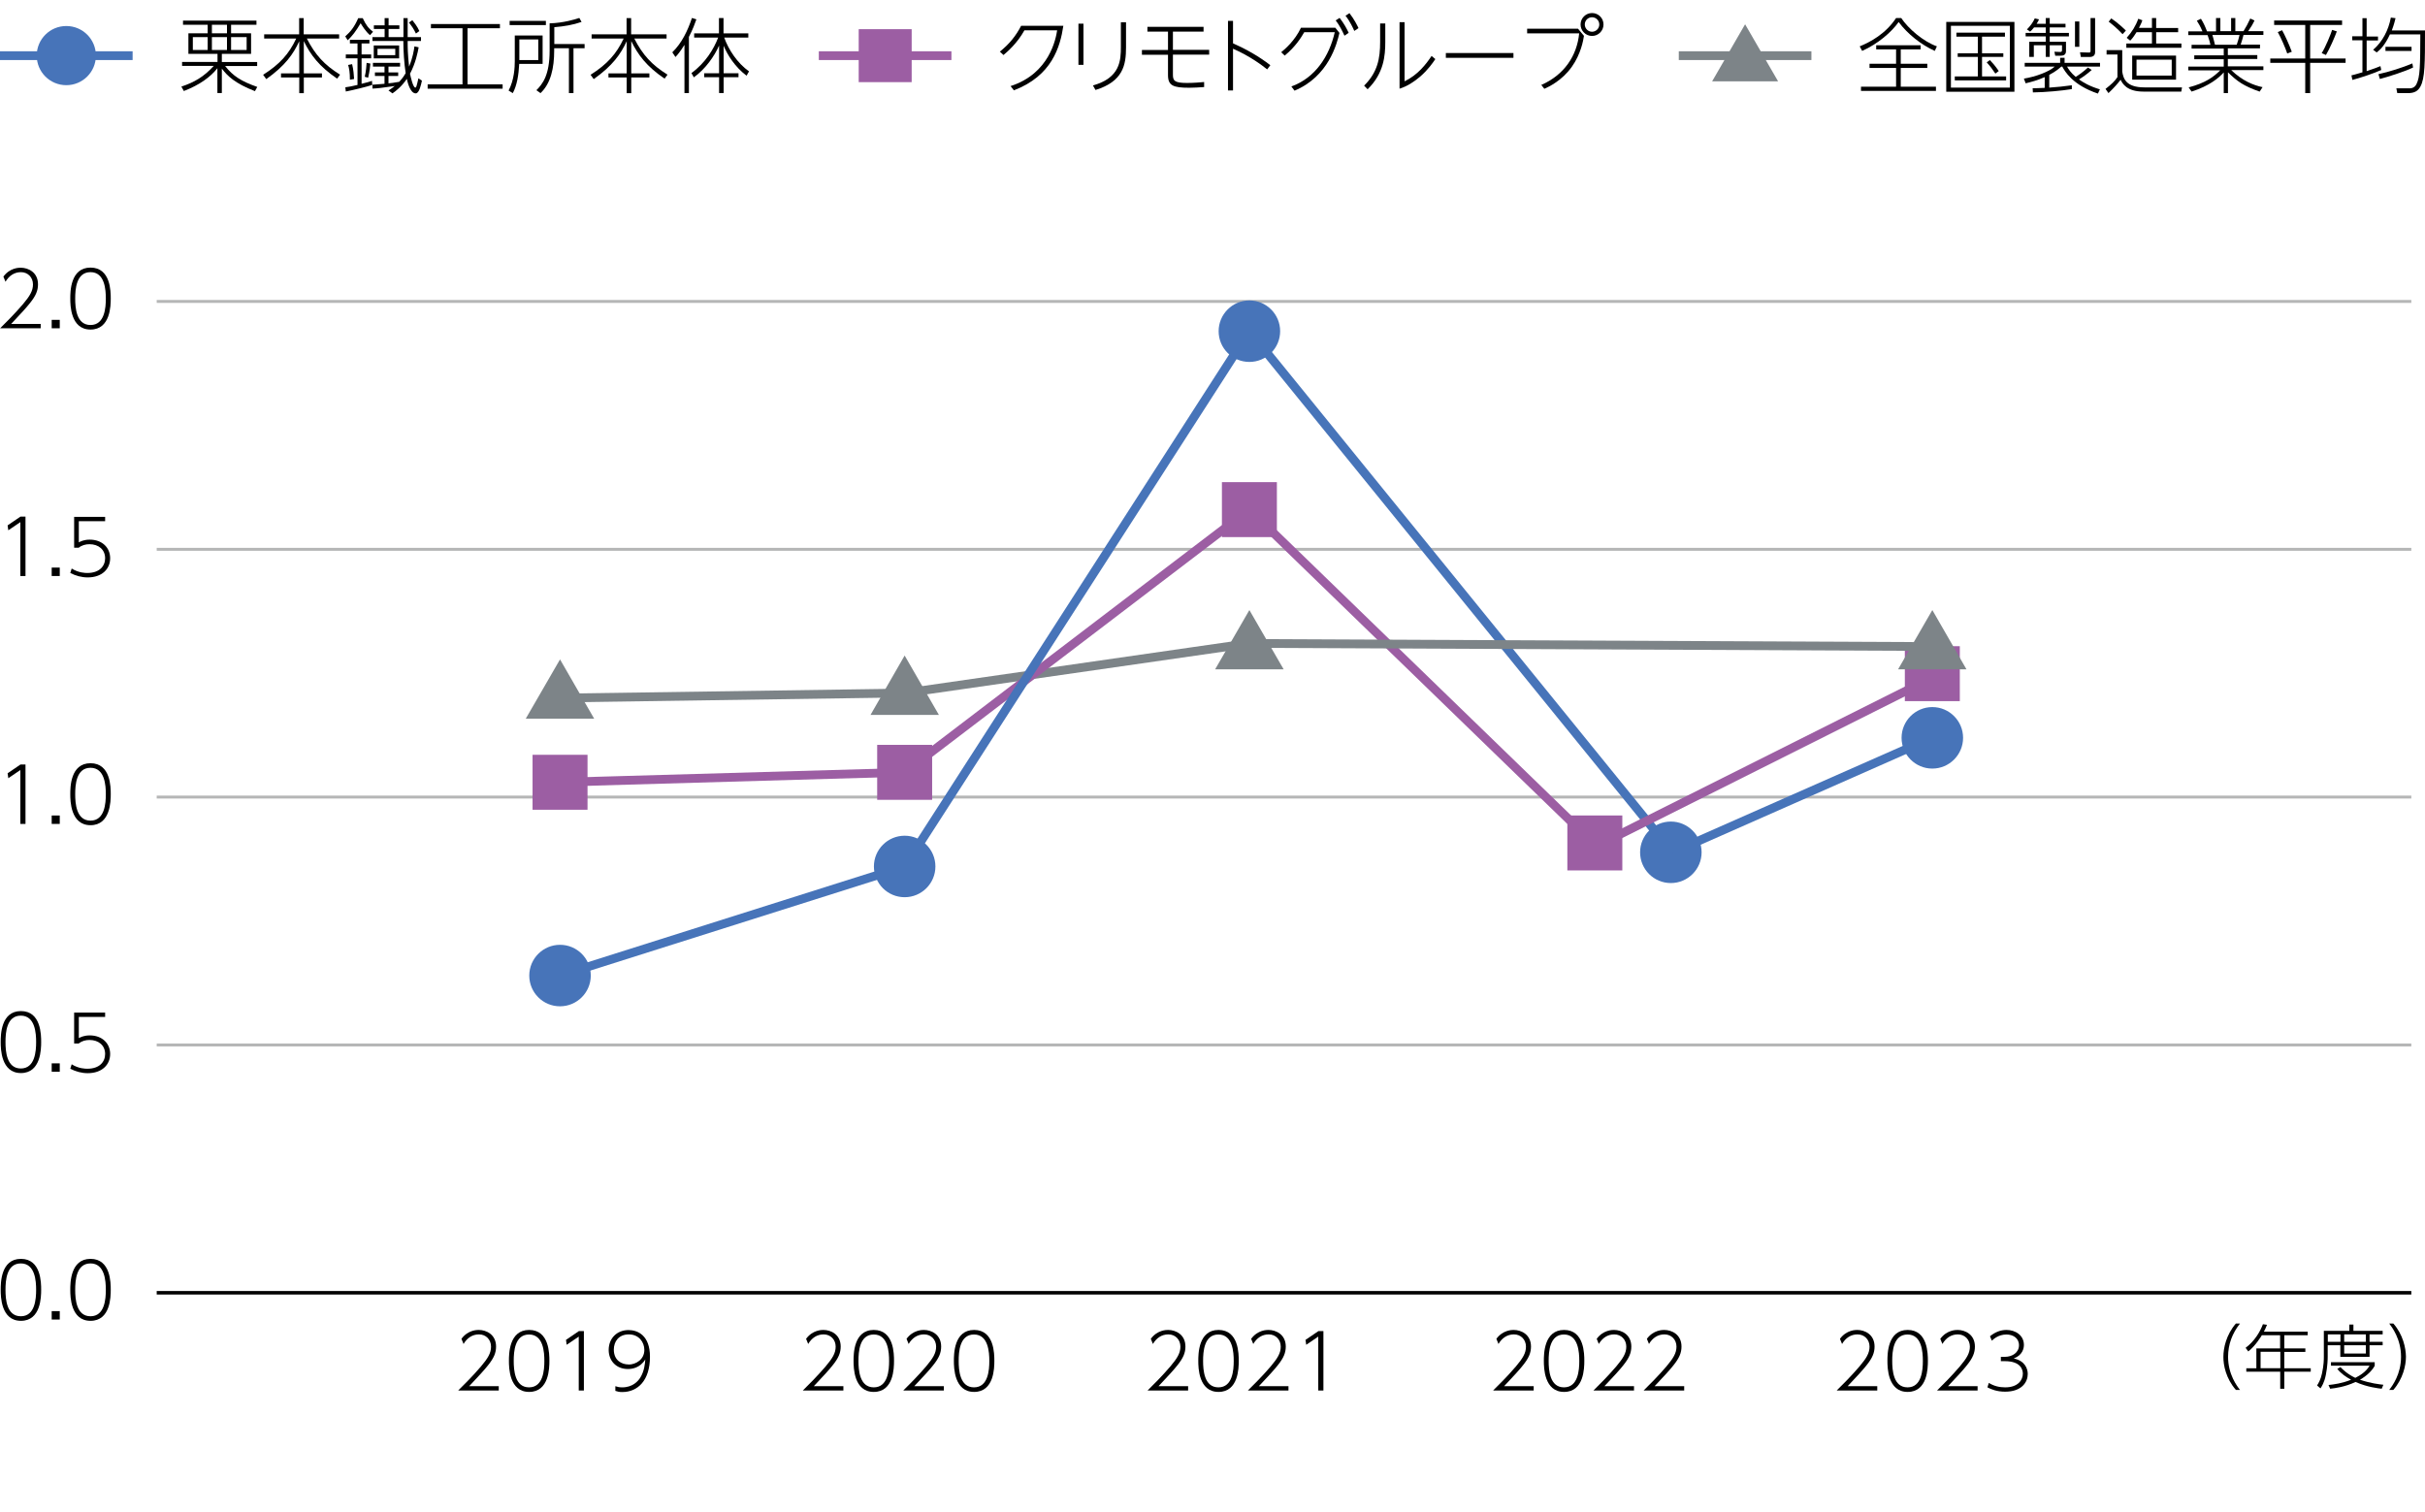 <svg width="372" height="232" viewBox="0 0 372 232" fill="none" xmlns="http://www.w3.org/2000/svg">
<g clip-path="url(#clip0_598_31395)">
<path d="M0.107 159.879C0.107 158.856 0.107 155.125 3.211 155.125C6.314 155.125 6.314 158.82 6.314 159.879C6.314 160.937 6.278 164.633 3.211 164.633C0.143 164.633 0.107 160.883 0.107 159.879ZM5.543 159.879C5.543 158.551 5.399 155.825 3.193 155.825C0.986 155.825 0.843 158.48 0.843 159.879C0.843 161.278 1.004 163.933 3.193 163.933C5.381 163.933 5.543 161.26 5.543 159.879Z" fill="black"/>
<path d="M9.167 163.145V164.436H7.93V163.145H9.167Z" fill="black"/>
<path d="M16.127 156.023H12.091V159.27C12.378 159.127 12.88 158.857 13.777 158.857C15.643 158.857 16.898 160.059 16.898 161.71C16.898 163.36 15.643 164.652 13.454 164.652C12.521 164.652 11.606 164.401 10.781 163.97L10.996 163.288C12.073 163.97 13.131 163.97 13.4 163.97C15.266 163.97 16.127 162.912 16.127 161.71C16.127 160.4 15.14 159.557 13.723 159.557C13.131 159.557 12.539 159.719 12.073 160.095H11.373V155.359H16.127V156.041V156.023Z" fill="black"/>
<path d="M3.139 117.297H3.911V126.41H3.121V118.14L1.274 119.396L1.166 118.642L3.139 117.297Z" fill="black"/>
<path d="M9.167 125.117V126.409H7.93V125.117H9.167Z" fill="black"/>
<path d="M10.781 121.851C10.781 120.829 10.781 117.098 13.885 117.098C16.988 117.098 16.988 120.793 16.988 121.851C16.988 122.91 16.952 126.605 13.885 126.605C10.817 126.605 10.781 122.856 10.781 121.851ZM16.235 121.851C16.235 120.524 16.091 117.797 13.885 117.797C11.678 117.797 11.535 120.452 11.535 121.851C11.535 123.251 11.696 125.906 13.885 125.906C16.073 125.906 16.235 123.233 16.235 121.851Z" fill="black"/>
<path d="M3.139 79.262H3.911V88.375H3.121V80.105L1.274 81.361L1.166 80.607L3.139 79.262Z" fill="black"/>
<path d="M9.167 87.082V88.374H7.93V87.082H9.167Z" fill="black"/>
<path d="M16.127 79.961H12.091V83.208C12.378 83.064 12.88 82.795 13.777 82.795C15.643 82.795 16.898 83.997 16.898 85.647C16.898 87.298 15.643 88.589 13.454 88.589C12.521 88.589 11.606 88.338 10.781 87.908L10.996 87.226C12.073 87.908 13.131 87.908 13.4 87.908C15.266 87.908 16.127 86.849 16.127 85.647C16.127 84.338 15.14 83.495 13.723 83.495C13.131 83.495 12.539 83.656 12.073 84.033H11.373V79.297H16.127V79.979V79.961Z" fill="black"/>
<path d="M6.242 49.685V50.367H0.018C0.861 49.541 2.314 48.088 3.534 46.653C4.574 45.415 5.058 44.626 5.058 43.639C5.058 42.563 4.287 41.756 3.211 41.756C2.188 41.756 1.381 42.312 0.843 43.227L0.52 42.438C1.524 41.074 2.906 41.074 3.175 41.074C4.359 41.074 5.83 41.792 5.83 43.622C5.83 44.572 5.507 45.38 4.574 46.528C4.126 47.102 3.193 48.142 1.704 49.703H6.26L6.242 49.685Z" fill="black"/>
<path d="M9.167 49.074V50.366H7.93V49.074H9.167Z" fill="black"/>
<path d="M10.781 45.809C10.781 44.786 10.781 41.055 13.885 41.055C16.988 41.055 16.988 44.75 16.988 45.809C16.988 46.867 16.952 50.562 13.885 50.562C10.817 50.562 10.781 46.813 10.781 45.809ZM16.235 45.809C16.235 44.481 16.091 41.754 13.885 41.754C11.678 41.754 11.535 44.409 11.535 45.809C11.535 47.208 11.696 49.863 13.885 49.863C16.073 49.863 16.235 47.19 16.235 45.809Z" fill="black"/>
<path d="M369.902 46.023H24.039V46.472H369.902V46.023Z" fill="#B5B6B6"/>
<path d="M369.902 84.055H24.039V84.503H369.902V84.055Z" fill="#B5B6B6"/>
<path d="M369.902 122.066H24.039V122.515H369.902V122.066Z" fill="#B5B6B6"/>
<path d="M369.902 160.098H24.039V160.546H369.902V160.098Z" fill="#B5B6B6"/>
<path d="M0.107 197.894C0.107 196.872 0.107 193.141 3.211 193.141C6.314 193.141 6.314 196.836 6.314 197.894C6.314 198.953 6.278 202.648 3.211 202.648C0.143 202.648 0.107 198.899 0.107 197.894ZM5.543 197.894C5.543 196.567 5.399 193.84 3.193 193.84C0.986 193.84 0.843 196.495 0.843 197.894C0.843 199.294 1.004 201.949 3.193 201.949C5.381 201.949 5.543 199.276 5.543 197.894Z" fill="black"/>
<path d="M9.167 201.16V202.452H7.93V201.16H9.167Z" fill="black"/>
<path d="M10.781 197.894C10.781 196.872 10.781 193.141 13.885 193.141C16.988 193.141 16.988 196.836 16.988 197.894C16.988 198.953 16.952 202.648 13.885 202.648C10.817 202.648 10.781 198.899 10.781 197.894ZM16.235 197.894C16.235 196.567 16.091 193.84 13.885 193.84C11.678 193.84 11.535 196.495 11.535 197.894C11.535 199.294 11.696 201.949 13.885 201.949C16.073 201.949 16.235 199.276 16.235 197.894Z" fill="black"/>
<path d="M369.902 198.074H24.039V198.612H369.902V198.074Z" fill="black"/>
<path d="M342.992 213.248C341.467 211.508 341.055 209.445 341.073 208.153C341.073 206.826 341.503 204.781 342.992 203.059H343.62C342.418 204.601 341.808 206.234 341.79 208.153C341.79 210.88 343.172 212.674 343.62 213.248H342.992Z" fill="black"/>
<path d="M354.006 204.316V204.854H350.418V206.881H353.647V207.42H350.418V209.931H354.472V210.451H350.418V213.07H349.79V210.451H344.588V209.931H346.131V206.881H349.772V204.854H346.974C346.848 205.07 345.969 206.505 344.893 207.348L344.48 206.792C345.88 205.751 346.723 204.28 347.135 203.168L347.763 203.258C347.566 203.778 347.44 204.011 347.279 204.316H353.97H354.006ZM349.808 207.402H346.777V209.913H349.808V207.402Z" fill="black"/>
<path d="M360.393 204.187V203.219H361.02V204.187H365.505V204.726H363.496V205.874H365.505V206.394H363.496V208.17H359.011V206.394H357.074V208.17C357.074 208.457 357.056 209.623 356.787 210.95C356.554 212.152 356.123 212.78 355.962 213.013L355.441 212.565C355.657 212.224 355.998 211.686 356.195 210.735C356.482 209.39 356.482 208.6 356.482 208.116V204.187H360.411H360.393ZM359.029 204.726H357.092V205.874H359.029V204.726ZM365.362 213.067C364.788 212.995 363.173 212.834 361.343 212.027C359.711 212.798 358.222 212.978 357.451 213.067L357.199 212.493C358.025 212.403 359.227 212.26 360.662 211.686C359.926 211.291 359.119 210.753 358.545 210.018L359.029 209.749C359.37 210.089 360.034 210.789 361.307 211.399C362.025 211.04 362.958 210.466 363.496 209.533H357.576V208.995H364.285V209.551C363.837 210.341 363.119 211.04 362.025 211.686C363.657 212.242 364.985 212.386 365.613 212.457L365.362 213.067ZM362.922 204.726H359.603V205.874H362.922V204.726ZM362.922 206.394H359.603V207.668H362.922V206.394Z" fill="black"/>
<path d="M366.512 213.248C367.014 212.584 368.324 210.844 368.324 208.153C368.324 205.462 366.96 203.651 366.512 203.059H367.14C368.629 204.745 369.059 206.808 369.077 208.153C369.077 209.481 368.629 211.544 367.14 213.248H366.512Z" fill="black"/>
<path d="M287.975 212.658V213.339H281.75C282.593 212.514 284.046 211.061 285.266 209.626C286.307 208.388 286.791 207.599 286.791 206.612C286.791 205.536 286.019 204.729 284.943 204.729C283.921 204.729 283.113 205.285 282.575 206.2L282.252 205.41C283.257 204.047 284.638 204.047 284.907 204.047C286.091 204.047 287.562 204.764 287.562 206.594C287.562 207.545 287.239 208.352 286.307 209.5C285.858 210.074 284.925 211.115 283.436 212.676H287.993L287.975 212.658Z" fill="black"/>
<path d="M289.535 208.801C289.535 207.778 289.535 204.047 292.639 204.047C295.742 204.047 295.742 207.742 295.742 208.801C295.742 209.859 295.706 213.555 292.639 213.555C289.571 213.555 289.535 209.805 289.535 208.801ZM294.971 208.801C294.971 207.473 294.827 204.746 292.621 204.746C290.414 204.746 290.271 207.401 290.271 208.801C290.271 210.2 290.432 212.855 292.621 212.855C294.809 212.855 294.971 210.182 294.971 208.801Z" fill="black"/>
<path d="M303.367 212.658V213.339H297.143C297.986 212.514 299.439 211.061 300.659 209.626C301.699 208.388 302.183 207.599 302.183 206.612C302.183 205.536 301.412 204.729 300.336 204.729C299.313 204.729 298.506 205.285 297.968 206.2L297.645 205.41C298.649 204.047 300.031 204.047 300.3 204.047C301.484 204.047 302.955 204.764 302.955 206.594C302.955 207.545 302.632 208.352 301.699 209.5C301.251 210.074 300.318 211.115 298.829 212.676H303.385L303.367 212.658Z" fill="black"/>
<path d="M305.124 212.191C305.878 212.658 306.721 212.855 307.6 212.855C309.609 212.855 310.309 211.689 310.309 210.756C310.309 210.164 310.004 208.837 307.546 208.837H306.936V208.173H307.564C308.676 208.173 309.717 207.527 309.717 206.397C309.717 205.267 308.766 204.746 307.797 204.746C306.541 204.746 305.788 205.482 305.555 205.697L305.268 205.016C306.021 204.406 306.846 204.047 307.797 204.047C309.178 204.047 310.47 204.872 310.47 206.343C310.47 206.899 310.255 207.922 308.909 208.424C310.631 208.783 311.062 209.985 311.062 210.81C311.062 212.03 310.165 213.519 307.582 213.519C306.308 213.519 305.429 213.142 304.873 212.855L305.088 212.173L305.124 212.191Z" fill="black"/>
<path d="M34.031 9.518H39.449V10.128H34.533C35.753 11.671 36.991 12.46 39.467 13.339L39.108 13.985C36.076 12.801 34.892 11.671 34.031 10.523V14.272H33.349V10.469C32.273 11.832 30.605 13.034 28.201 13.967L27.824 13.286C29.815 12.622 31.251 11.797 32.793 10.11H27.932V9.5H33.367V8.263H28.901V5.105H31.86V3.796H28.075V3.168H39.341V3.796H35.448V5.105H38.516V8.263H34.031V9.5V9.518ZM31.86 5.697H29.582V7.671H31.86V5.697ZM34.82 3.796H32.506V5.105H34.82V3.796ZM34.82 5.697H32.506V7.671H34.82V5.697ZM37.834 5.697H35.448V7.671H37.834V5.697Z" fill="black"/>
<path d="M45.889 5.267V2.773H46.588V5.267H52.024V5.913H47.072C48.346 8.406 49.745 9.949 52.167 11.456L51.719 12.066C48.956 10.182 47.647 8.442 46.606 6.307V11.259H49.387V11.886H46.606V14.29H45.906V11.886H43.108V11.259H45.906V6.325C44.992 8.299 43.754 10.075 40.848 12.138L40.363 11.474C42.911 9.859 44.328 8.281 45.44 5.913H40.525V5.267H45.906H45.889Z" fill="black"/>
<path d="M52.957 5.59C53.782 4.854 54.356 4.155 54.948 2.791H55.648C56.132 3.832 56.527 4.352 57.227 4.872L56.76 5.393C56.114 4.872 55.486 3.85 55.325 3.563C54.554 4.854 54.051 5.5 53.334 6.182L52.957 5.572V5.59ZM54.841 8.944H53.047V8.352H54.841V6.666H53.675V6.11H56.67V6.666H55.468V8.352H56.94V8.944H55.468V12.855C56.312 12.658 56.706 12.532 57.065 12.407L57.101 13.034C56.312 13.304 53.926 13.878 53.047 14.039L52.975 13.393C53.459 13.322 53.872 13.268 54.841 13.034V8.962V8.944ZM53.675 12.227C53.675 11.097 53.567 10.523 53.406 9.967L54.015 9.841C54.231 10.703 54.285 11.582 54.32 12.12L53.675 12.227ZM55.953 11.779C56.15 10.954 56.222 10.003 56.24 9.644L56.814 9.752C56.796 10.092 56.706 10.936 56.473 11.922L55.953 11.779ZM57.119 12.999C57.675 12.963 58.231 12.927 58.984 12.855V11.653H57.514V11.115H58.984V10.218H57.209V9.644H61.37V10.218H59.594V11.115H61.083V11.653H59.594V12.783C59.953 12.765 60.402 12.694 61.245 12.55C61.819 11.922 62.07 11.51 62.231 11.223C61.998 9.734 61.873 7.814 61.873 6.289H57.137V5.697H59.002V4.442H57.352V3.886H59.002V2.773H59.612V3.886H61.263V4.442H59.612V5.697H61.891C61.891 5.249 61.891 3.204 61.891 2.773H62.536V5.697H64.582V6.289H62.536C62.536 7.402 62.536 8.119 62.752 10.218C63.308 8.891 63.487 7.76 63.577 7.115L64.223 7.258C64.079 8.047 63.756 9.698 62.895 11.312C63.003 11.815 63.362 13.429 63.703 13.429C63.846 13.429 63.864 13.429 64.187 12.012L64.725 12.371C64.582 13.017 64.312 14.326 63.774 14.326C62.877 14.326 62.483 12.425 62.411 12.102C61.586 13.322 60.671 14.003 60.204 14.326L59.594 13.878C59.828 13.734 60.061 13.591 60.563 13.196C58.41 13.501 57.98 13.555 57.137 13.591V12.981L57.119 12.999ZM61.227 6.971V8.962H57.334V6.971H61.227ZM60.635 7.491H57.908V8.46H60.635V7.491ZM63.81 5.159C63.433 4.388 63.254 4.137 62.734 3.455L63.254 3.096C63.415 3.294 64.025 4.047 64.33 4.765L63.81 5.141V5.159Z" fill="black"/>
<path d="M76.69 3.688V4.333H71.721V12.944H77.102V13.608H65.603V12.944H70.949V4.333H66.106V3.688H76.69Z" fill="black"/>
<path d="M83.238 5.445V9.804H79.65C79.56 11.508 79.309 13.087 78.663 14.289L78.018 13.894C78.897 12.244 78.968 10.27 78.968 9.427V5.445H83.238ZM83.74 3.202V3.848H78.179V3.202H83.74ZM82.574 6.055H79.668V9.212H82.574V6.055ZM85.014 7.382V7.759C85.014 10.432 84.493 12.8 82.915 14.289L82.287 13.84C83.238 12.871 84.314 11.544 84.314 7.759V3.579C86.413 3.543 88.404 2.915 88.871 2.754L89.212 3.364C87.92 3.812 86.592 4.046 85.032 4.171V6.754H89.678V7.4H87.974V14.289H87.274V7.4H85.032L85.014 7.382Z" fill="black"/>
<path d="M96.119 5.267V2.773H96.819V5.267H102.254V5.913H97.303C98.577 8.406 99.976 9.949 102.398 11.456L101.949 12.066C99.186 10.182 97.877 8.442 96.837 6.307V11.259H99.617V11.886H96.837V14.29H96.137V11.886H93.338V11.259H96.137V6.325C95.222 8.299 93.984 10.075 91.078 12.138L90.594 11.474C93.141 9.859 94.558 8.281 95.671 5.913H90.755V5.267H96.137H96.119Z" fill="black"/>
<path d="M105.68 14.289H104.998V6.88C104.299 8.01 103.886 8.458 103.617 8.746L103.133 8.028C104.604 6.593 105.501 4.691 106.147 2.754L106.828 2.969C106.595 3.615 106.29 4.494 105.68 5.66V14.289ZM106.057 11.221C108.227 9.642 109.501 7.508 110.165 5.768H106.487V5.122H110.29V2.772H110.99V5.122H114.793V5.768H111.098C111.761 7.615 113.089 9.66 114.901 10.952L114.524 11.616C112.73 10.252 111.6 8.441 111.008 7.023V11.239H113.286V11.849H111.008V14.271H110.308V11.849H108.03V11.239H110.308V6.987C109.627 8.566 108.21 10.611 106.434 11.867L106.075 11.221H106.057Z" fill="black"/>
<path d="M20.343 7.867H0V9.213H20.343V7.867Z" fill="#4774B9"/>
<path d="M10.171 13.069C12.683 13.069 14.71 11.042 14.71 8.531C14.71 6.019 12.683 3.992 10.171 3.992C7.66 3.992 5.633 6.019 5.633 8.531C5.633 11.042 7.66 13.069 10.171 13.069Z" fill="#4774B9"/>
<path d="M155.011 13.213C161.039 11.276 161.972 5.877 162.169 4.657H157.146C156.034 6.666 154.473 7.993 153.935 8.442L153.379 7.922C154.814 6.773 155.837 5.518 156.644 3.957H163.12C162.635 7.204 161.362 11.635 155.532 13.859L155.029 13.213H155.011Z" fill="black"/>
<path d="M166.205 3.633V9.948H165.434V3.633H166.205ZM172.735 3.418V7.293C172.735 9.966 172.286 12.495 168.053 13.805L167.658 13.105C171.856 11.957 171.945 9.23 171.945 7.203V3.418H172.717H172.735Z" fill="black"/>
<path d="M179.928 7.651H185.489V8.387H179.928V11.436C179.928 12.369 180.143 12.728 182.098 12.728C183.246 12.728 184.251 12.62 184.717 12.584V13.356C183.946 13.41 183.139 13.463 182.439 13.463C179.981 13.463 179.174 13.14 179.174 11.526V8.405H175.174V7.669H179.174V4.853H176.017V4.117H184.628V4.853H179.928V7.669V7.651Z" fill="black"/>
<path d="M194.386 10.648C193.741 10.128 191.857 8.657 189.148 7.473V13.877H188.377V3.203H189.148V6.647C191.175 7.544 193.113 8.639 194.871 10.002L194.386 10.648Z" fill="black"/>
<path d="M204.827 4.242L205.473 5.05C205.078 6.736 203.804 11.723 198.584 13.912L198.1 13.266C201.777 11.938 203.912 8.619 204.755 4.942H200.073C199.607 5.749 198.746 7.148 197.077 8.53L196.539 8.01C197.095 7.561 198.62 6.269 199.571 4.26H204.809L204.827 4.242ZM205.491 2.736C206.083 3.489 206.513 4.224 206.89 5.032L206.244 5.48C205.867 4.655 205.491 3.902 204.899 3.13L205.509 2.736H205.491ZM206.997 2C207.769 3.005 208.181 3.848 208.397 4.314L207.751 4.745C207.572 4.332 207.105 3.292 206.405 2.413L207.015 2.018L206.997 2Z" fill="black"/>
<path d="M212.505 3.596V6.43C212.505 8.511 212.307 11.238 209.796 13.695L209.258 13.139C211.339 11.076 211.715 8.96 211.715 6.448V3.596H212.487H212.505ZM215.465 3.398V12.476C217.51 11.489 218.765 9.839 219.609 8.583L220.183 9.067C219.806 9.623 219.088 10.682 217.851 11.758C216.9 12.565 215.859 13.247 214.693 13.606V3.398H215.465Z" fill="black"/>
<path d="M232.166 8.137V8.872H221.797V8.137H232.166Z" fill="black"/>
<path d="M242.087 4.422L242.984 5.498C242.876 6.198 242.518 8.279 241.118 10.252C239.611 12.369 237.602 13.319 236.903 13.624L236.436 13.033C239.952 11.49 241.908 8.566 242.248 5.121H234.266V4.404H242.051L242.087 4.422ZM245.98 3.758C245.98 4.727 245.19 5.516 244.222 5.516C243.253 5.516 242.464 4.727 242.464 3.758C242.464 2.789 243.253 2 244.222 2C245.19 2 245.98 2.771 245.98 3.758ZM243.11 3.758C243.11 4.368 243.612 4.87 244.222 4.87C244.832 4.87 245.334 4.368 245.334 3.758C245.334 3.148 244.832 2.646 244.222 2.646C243.612 2.646 243.11 3.13 243.11 3.758Z" fill="black"/>
<path d="M145.952 7.867H125.609V9.213H145.952V7.867Z" fill="#9C5EA3"/>
<path d="M285.283 7.111C286.88 6.465 289.248 5.209 290.862 2.77H291.652C292.764 4.42 295.024 6.357 297.123 7.111L296.8 7.81C294.719 6.878 292.62 5.209 291.257 3.379C290.181 4.904 288.082 6.734 285.66 7.81L285.283 7.111ZM291.58 7.577V9.784H295.652V10.43H291.58V13.3H296.979V13.945H285.481V13.3H290.862V10.43H286.79V9.784H290.862V7.577H287.813V6.949H294.629V7.577H291.562H291.58Z" fill="black"/>
<path d="M309.017 3.363V14.073H298.559V3.363H309.017ZM308.317 3.955H299.276V13.445H308.317V3.955ZM307.546 5.624H304.048V8.171H307.313V8.727H304.048V11.723H307.743V12.333H299.868V11.723H303.402V8.727H300.317V8.171H303.402V5.624H300.119V5.014H307.564V5.624H307.546ZM306.093 11.292C305.645 10.611 305.286 10.144 304.765 9.57L305.25 9.211C305.68 9.66 306.057 10.09 306.613 10.898L306.093 11.292Z" fill="black"/>
<path d="M317.788 13.676C316.389 13.91 313.698 14.161 311.85 14.179L311.814 13.533C312.209 13.533 312.586 13.533 313.662 13.479V11.829C312.55 12.331 311.509 12.6 310.738 12.78L310.469 12.062C312.334 11.757 314.326 11.004 315.205 10.214H310.594V9.64H316.03V8.869H316.711V9.64H322.147V10.214H317.088C317.303 10.591 317.662 11.165 318.416 11.793C318.81 11.56 319.636 10.986 320.299 10.358L320.873 10.734C320.174 11.362 319.474 11.847 318.918 12.188C319.6 12.654 320.479 13.21 322.129 13.712L321.824 14.358C317.931 13.049 316.729 10.914 316.353 10.214H316.209C315.815 10.555 315.348 10.968 314.361 11.488V13.443C315.51 13.371 316.676 13.246 317.824 13.084V13.676H317.788ZM313.823 3.649V2.77H314.433V3.649H316.855V4.205H314.433V5.048H317.375V5.586H314.433V6.411H316.927V7.846C316.927 8.492 316.407 8.546 316.102 8.546H315.276L315.151 7.936L316.012 7.972C316.245 7.972 316.317 7.918 316.317 7.649V6.949H314.433V8.725H313.823V6.949H311.994V8.725H311.294V6.411H313.823V5.586H310.738V5.048H313.823V4.205H312.029C311.724 4.599 311.599 4.689 311.42 4.85L310.935 4.51C311.402 4.061 311.886 3.415 312.137 2.823L312.783 2.967C312.711 3.164 312.675 3.236 312.424 3.649H313.823ZM318.972 3.29V7.183H318.308V3.29H318.972ZM321.394 2.77V7.99C321.394 8.51 321.089 8.743 320.532 8.743H319.205L319.079 8.026L320.407 8.062C320.676 8.062 320.694 8.026 320.694 7.757V2.77H321.376H321.394Z" fill="black"/>
<path d="M325.557 7.703V10.986C325.719 11.972 326.06 13.407 328.948 13.407H334.724L334.617 14.053H328.804C326.239 14.053 325.593 12.815 325.306 12.241C324.804 12.887 324.32 13.443 323.441 14.286L322.992 13.64C323.853 12.977 324.445 12.421 324.822 11.829V8.366H323.154V7.685H325.54L325.557 7.703ZM325.611 5.245C324.822 4.42 324.212 3.882 323.477 3.326L323.871 2.823C324.804 3.433 325.791 4.366 326.114 4.689L325.611 5.245ZM330.114 4.294V2.77H330.76V4.294H334.132V4.94H330.76V6.68H334.635V7.326H326.185V6.68H330.114V4.94H327.746C327.19 5.837 326.939 6.07 326.777 6.232L326.239 5.801C327.028 4.94 327.656 3.918 328.015 2.877L328.643 3.11C328.535 3.415 328.464 3.649 328.123 4.276H330.096L330.114 4.294ZM333.809 12.223H327.082V8.528H333.809V12.223ZM333.146 9.156H327.746V11.595H333.146V9.156Z" fill="black"/>
<path d="M346.67 14.071C344.123 13.174 343.19 12.475 341.773 11.093V14.286H341.127V11.111C340.409 11.918 338.956 13.174 336.194 14.053L335.745 13.407C338.328 12.726 339.566 11.811 340.589 10.788H335.691V10.214H341.127V9.084H336.606V8.492H341.127V7.452H336.194V6.878H339.082C339.01 6.501 338.938 6.214 338.651 5.389H335.691V4.815H337.862C337.557 4.079 337.27 3.595 337.001 3.182L337.629 2.877C338.059 3.559 338.31 4.151 338.562 4.815H339.943V2.77H340.607V4.779H342.257V2.77H342.903V4.779H344.159C344.517 4.223 344.858 3.577 345.199 2.841L345.845 3.146C345.576 3.72 345.307 4.169 344.876 4.779H347.208V5.353H344.159C344.051 5.837 343.925 6.214 343.728 6.842H346.688V7.416H341.755V8.456H346.275V9.048H341.755V10.178H347.208V10.752H342.275C343.961 12.385 345.683 13.084 347.083 13.371L346.634 14.053L346.67 14.071ZM343.118 6.86C343.315 6.286 343.423 5.909 343.549 5.371H339.387C339.53 5.891 339.62 6.178 339.781 6.86H343.118Z" fill="black"/>
<path d="M359.28 3.148V3.83H354.383V8.979H359.818V9.642H354.383V14.289H353.629V9.642H348.266V8.979H353.629V3.83H348.858V3.148H359.28ZM350.867 8.207C350.651 7.508 349.826 5.606 349.414 4.924L350.077 4.637C350.436 5.247 351.19 6.88 351.566 7.938L350.867 8.207ZM356.141 8.171C356.751 7.221 357.558 5.211 357.755 4.584L358.473 4.817C358.168 5.678 357.361 7.508 356.805 8.44L356.159 8.153L356.141 8.171Z" fill="black"/>
<path d="M365.291 10.736C364.179 11.256 361.919 11.992 360.86 12.261L360.717 11.561C360.986 11.507 361.111 11.471 362.403 11.095V6.179H360.842V5.569H362.403V2.789H363.049V5.605H364.789V6.215H363.049V10.915C364.412 10.449 364.556 10.395 365.166 10.144L365.291 10.754V10.736ZM364.053 7.632C365.506 6.377 366.403 4.601 366.762 2.699L367.48 2.789C367.372 3.219 367.265 3.722 366.906 4.673H372C372 9.642 372 12.027 371.283 13.301C370.924 13.947 370.404 14.288 369.381 14.288H367.749L367.605 13.552H369.417C369.812 13.57 370.368 13.552 370.691 12.906C371.247 11.794 371.265 10.108 371.283 5.282H366.619C365.847 6.951 365.112 7.65 364.592 8.045L364.035 7.632H364.053ZM364.843 11.382C366.493 11.023 368.538 10.377 370.063 9.731L370.171 10.359C368.879 10.987 366.314 11.794 365.076 12.117L364.861 11.382H364.843ZM369.937 7.812H365.937V7.184H369.937V7.812Z" fill="black"/>
<path d="M277.874 7.867H257.531V9.213H277.874V7.867Z" fill="#7D8488"/>
<path d="M262.645 12.477L267.703 3.723L272.762 12.477H262.645Z" fill="#7D8488"/>
<path d="M139.853 4.477H131.727V12.603H139.853V4.477Z" fill="#9C5EA3"/>
<path d="M300.638 99.141H292.207V107.572H300.638V99.141Z" fill="#9C5EA3"/>
<path d="M235.27 212.658V213.339H229.045C229.888 212.514 231.341 211.061 232.561 209.626C233.601 208.388 234.086 207.599 234.086 206.612C234.086 205.536 233.314 204.729 232.238 204.729C231.216 204.729 230.408 205.285 229.87 206.2L229.547 205.41C230.552 204.047 231.933 204.047 232.202 204.047C233.386 204.047 234.857 204.764 234.857 206.594C234.857 207.545 234.534 208.352 233.601 209.5C233.153 210.074 232.22 211.115 230.731 212.676H235.288L235.27 212.658Z" fill="black"/>
<path d="M236.83 208.801C236.83 207.778 236.83 204.047 239.934 204.047C243.037 204.047 243.037 207.742 243.037 208.801C243.037 209.859 243.001 213.555 239.934 213.555C236.866 213.555 236.83 209.805 236.83 208.801ZM242.266 208.801C242.266 207.473 242.122 204.746 239.916 204.746C237.709 204.746 237.566 207.401 237.566 208.801C237.566 210.2 237.727 212.855 239.916 212.855C242.104 212.855 242.266 210.182 242.266 208.801Z" fill="black"/>
<path d="M250.66 212.658V213.339H244.436C245.279 212.514 246.732 211.061 247.952 209.626C248.992 208.388 249.476 207.599 249.476 206.612C249.476 205.536 248.705 204.729 247.629 204.729C246.606 204.729 245.799 205.285 245.261 206.2L244.938 205.41C245.942 204.047 247.324 204.047 247.593 204.047C248.777 204.047 250.248 204.764 250.248 206.594C250.248 207.545 249.925 208.352 248.992 209.5C248.544 210.074 247.611 211.115 246.122 212.676H250.678L250.66 212.658Z" fill="black"/>
<path d="M258.358 212.658V213.339H252.133C252.976 212.514 254.429 211.061 255.649 209.626C256.689 208.388 257.174 207.599 257.174 206.612C257.174 205.536 256.402 204.729 255.326 204.729C254.303 204.729 253.496 205.285 252.958 206.2L252.635 205.41C253.64 204.047 255.021 204.047 255.29 204.047C256.474 204.047 257.945 204.764 257.945 206.594C257.945 207.545 257.622 208.352 256.689 209.5C256.241 210.074 255.308 211.115 253.819 212.676H258.376L258.358 212.658Z" fill="black"/>
<path d="M76.51 212.658V213.339H70.285C71.128 212.514 72.581 211.061 73.801 209.626C74.842 208.388 75.326 207.599 75.326 206.612C75.326 205.536 74.555 204.729 73.478 204.729C72.456 204.729 71.648 205.285 71.11 206.2L70.787 205.41C71.792 204.047 73.173 204.047 73.442 204.047C74.626 204.047 76.097 204.764 76.097 206.594C76.097 207.545 75.775 208.352 74.842 209.5C74.393 210.074 73.46 211.115 71.971 212.676H76.528L76.51 212.658Z" fill="black"/>
<path d="M78.07 208.801C78.07 207.778 78.07 204.047 81.174 204.047C84.277 204.047 84.277 207.742 84.277 208.801C84.277 209.859 84.241 213.555 81.174 213.555C78.106 213.555 78.07 209.805 78.07 208.801ZM83.506 208.801C83.506 207.473 83.362 204.746 81.156 204.746C78.949 204.746 78.806 207.401 78.806 208.801C78.806 210.2 78.967 212.855 81.156 212.855C83.344 212.855 83.506 210.182 83.506 208.801Z" fill="black"/>
<path d="M88.797 204.227H89.569V213.34H88.78V205.07L86.932 206.325L86.824 205.572L88.797 204.227Z" fill="black"/>
<path d="M94.396 212.677C94.719 212.785 94.988 212.856 95.454 212.856C97.069 212.856 97.876 211.888 98.199 211.403C98.844 210.381 98.952 209.179 98.988 208.569C98.163 209.932 96.871 210.04 96.315 210.04C94.521 210.04 93.373 208.766 93.373 207.116C93.373 205.358 94.611 204.066 96.423 204.066C97.804 204.066 99.706 204.856 99.706 208.156C99.706 211.816 97.822 213.574 95.454 213.574C95.005 213.574 94.772 213.52 94.396 213.395V212.713V212.677ZM96.405 209.358C97.571 209.358 98.844 208.569 98.844 207.116C98.844 205.932 98.019 204.73 96.459 204.73C94.898 204.73 94.162 205.842 94.162 207.062C94.162 208.748 95.4 209.34 96.405 209.34V209.358Z" fill="black"/>
<path d="M129.377 212.658V213.339H123.152C123.995 212.514 125.449 211.061 126.668 209.626C127.709 208.388 128.193 207.599 128.193 206.612C128.193 205.536 127.422 204.729 126.345 204.729C125.323 204.729 124.516 205.285 123.978 206.2L123.655 205.41C124.659 204.047 126.041 204.047 126.31 204.047C127.494 204.047 128.965 204.764 128.965 206.594C128.965 207.545 128.642 208.352 127.709 209.5C127.26 210.074 126.328 211.115 124.839 212.676H129.395L129.377 212.658Z" fill="black"/>
<path d="M130.938 208.801C130.938 207.778 130.938 204.047 134.041 204.047C137.144 204.047 137.144 207.742 137.144 208.801C137.144 209.859 137.109 213.555 134.041 213.555C130.973 213.555 130.938 209.805 130.938 208.801ZM136.391 208.801C136.391 207.473 136.247 204.746 134.041 204.746C131.834 204.746 131.691 207.401 131.691 208.801C131.691 210.2 131.852 212.855 134.041 212.855C136.229 212.855 136.391 210.182 136.391 208.801Z" fill="black"/>
<path d="M144.787 212.658V213.339H138.562C139.406 212.514 140.859 211.061 142.079 209.626C143.119 208.388 143.603 207.599 143.603 206.612C143.603 205.536 142.832 204.729 141.756 204.729C140.733 204.729 139.926 205.285 139.388 206.2L139.065 205.41C140.069 204.047 141.451 204.047 141.72 204.047C142.904 204.047 144.375 204.764 144.375 206.594C144.375 207.545 144.052 208.352 143.119 209.5C142.671 210.074 141.738 211.115 140.249 212.676H144.805L144.787 212.658Z" fill="black"/>
<path d="M146.328 208.801C146.328 207.778 146.328 204.047 149.432 204.047C152.535 204.047 152.535 207.742 152.535 208.801C152.535 209.859 152.499 213.555 149.432 213.555C146.364 213.555 146.328 209.805 146.328 208.801ZM151.764 208.801C151.764 207.473 151.62 204.746 149.414 204.746C147.207 204.746 147.064 207.401 147.064 208.801C147.064 210.2 147.225 212.855 149.414 212.855C151.602 212.855 151.764 210.182 151.764 208.801Z" fill="black"/>
<path d="M182.26 212.658V213.339H176.035C176.878 212.514 178.331 211.061 179.551 209.626C180.592 208.388 181.076 207.599 181.076 206.612C181.076 205.536 180.305 204.729 179.228 204.729C178.206 204.729 177.399 205.285 176.86 206.2L176.537 205.41C177.542 204.047 178.923 204.047 179.192 204.047C180.376 204.047 181.847 204.764 181.847 206.594C181.847 207.545 181.524 208.352 180.592 209.5C180.143 210.074 179.21 211.115 177.721 212.676H182.278L182.26 212.658Z" fill="black"/>
<path d="M183.82 208.801C183.82 207.778 183.82 204.047 186.924 204.047C190.027 204.047 190.027 207.742 190.027 208.801C190.027 209.859 189.991 213.555 186.924 213.555C183.856 213.555 183.82 209.805 183.82 208.801ZM189.256 208.801C189.256 207.473 189.112 204.746 186.906 204.746C184.699 204.746 184.556 207.401 184.556 208.801C184.556 210.2 184.717 212.855 186.906 212.855C189.094 212.855 189.256 210.182 189.256 208.801Z" fill="black"/>
<path d="M197.653 212.658V213.339H191.428C192.271 212.514 193.724 211.061 194.944 209.626C195.984 208.388 196.469 207.599 196.469 206.612C196.469 205.536 195.697 204.729 194.621 204.729C193.598 204.729 192.791 205.285 192.253 206.2L191.93 205.41C192.935 204.047 194.316 204.047 194.585 204.047C195.769 204.047 197.24 204.764 197.24 206.594C197.24 207.545 196.917 208.352 195.984 209.5C195.536 210.074 194.603 211.115 193.114 212.676H197.67L197.653 212.658Z" fill="black"/>
<path d="M202.243 204.227H203.014V213.34H202.225V205.07L200.377 206.325L200.27 205.572L202.243 204.227Z" fill="black"/>
<path d="M256.312 135.483C258.913 135.483 261.03 133.366 261.03 130.765C261.03 128.164 258.913 126.047 256.312 126.047C253.711 126.047 251.594 128.164 251.594 130.765C251.594 133.366 253.693 135.483 256.312 135.483Z" fill="#4774B9"/>
<path d="M248.867 125.113H240.436V133.545H248.867V125.113Z" fill="#9C5EA3"/>
<path d="M85.909 107.77L85.891 106.424L138.775 105.653L191.569 98.047L191.748 99.392L138.882 106.998L85.909 107.77Z" fill="#7D8488"/>
<path d="M80.652 110.263L85.909 101.168L91.147 110.263H80.652Z" fill="#7D8488"/>
<path d="M244.435 130.3L191.605 79.067L139.008 119.16H138.793L85.927 120.685L85.891 119.34L138.541 117.833L191.712 77.309L245.368 129.332L244.435 130.3Z" fill="#9C5EA3"/>
<path d="M86.108 150.32L85.695 149.046L138.346 132.381L191.589 49.664L257.084 130.353L256.044 131.197L191.715 51.96L139.225 133.511L138.992 133.582L86.108 150.32Z" fill="#4774B9"/>
<path d="M85.909 154.393C88.51 154.393 90.627 152.276 90.627 149.675C90.627 147.074 88.51 144.957 85.909 144.957C83.308 144.957 81.191 147.074 81.191 149.675C81.191 152.276 83.29 154.393 85.909 154.393Z" fill="#4774B9"/>
<path d="M138.777 137.655C141.378 137.655 143.494 135.538 143.494 132.937C143.494 130.336 141.378 128.219 138.777 128.219C136.175 128.219 134.059 130.336 134.059 132.937C134.059 135.538 136.157 137.655 138.777 137.655Z" fill="#4774B9"/>
<path d="M191.659 55.53C194.26 55.53 196.377 53.413 196.377 50.812C196.377 48.211 194.26 46.094 191.659 46.094C189.058 46.094 186.941 48.211 186.941 50.812C186.941 53.413 189.04 55.53 191.659 55.53Z" fill="#4774B9"/>
<path d="M90.127 115.805H81.695V124.236H90.127V115.805Z" fill="#9C5EA3"/>
<path d="M142.992 114.281H134.561V122.713H142.992V114.281Z" fill="#9C5EA3"/>
<path d="M195.877 73.973H187.445V82.404H195.877V73.973Z" fill="#9C5EA3"/>
<path d="M133.537 109.687L138.775 100.574L144.031 109.687H133.537Z" fill="#7D8488"/>
<path d="M186.402 102.693L191.658 93.598L196.915 102.693H186.402Z" fill="#7D8488"/>
<path d="M291.168 102.693L296.424 93.598L301.662 102.693H291.168Z" fill="#7D8488"/>
<path d="M297.332 102.769L244.59 129.215L245.193 130.418L297.935 103.972L297.332 102.769Z" fill="#9C5EA3"/>
<path d="M296.137 112.563L256.295 130.16L256.839 131.391L296.681 113.793L296.137 112.563Z" fill="#4774B9"/>
<path d="M191.66 98.049L191.654 99.394L297.852 99.876L297.858 98.531L191.66 98.049Z" fill="#7D8488"/>
<path d="M301.141 113.202C301.141 115.803 299.024 117.92 296.423 117.92C293.822 117.92 291.705 115.803 291.705 113.202C291.705 110.601 293.822 108.484 296.423 108.484C299.024 108.484 301.141 110.601 301.141 113.202Z" fill="#4774B9"/>
</g>
<defs>
<clipPath id="clip0_598_31395">
<rect width="372" height="232" fill="white"/>
</clipPath>
</defs>
</svg>
